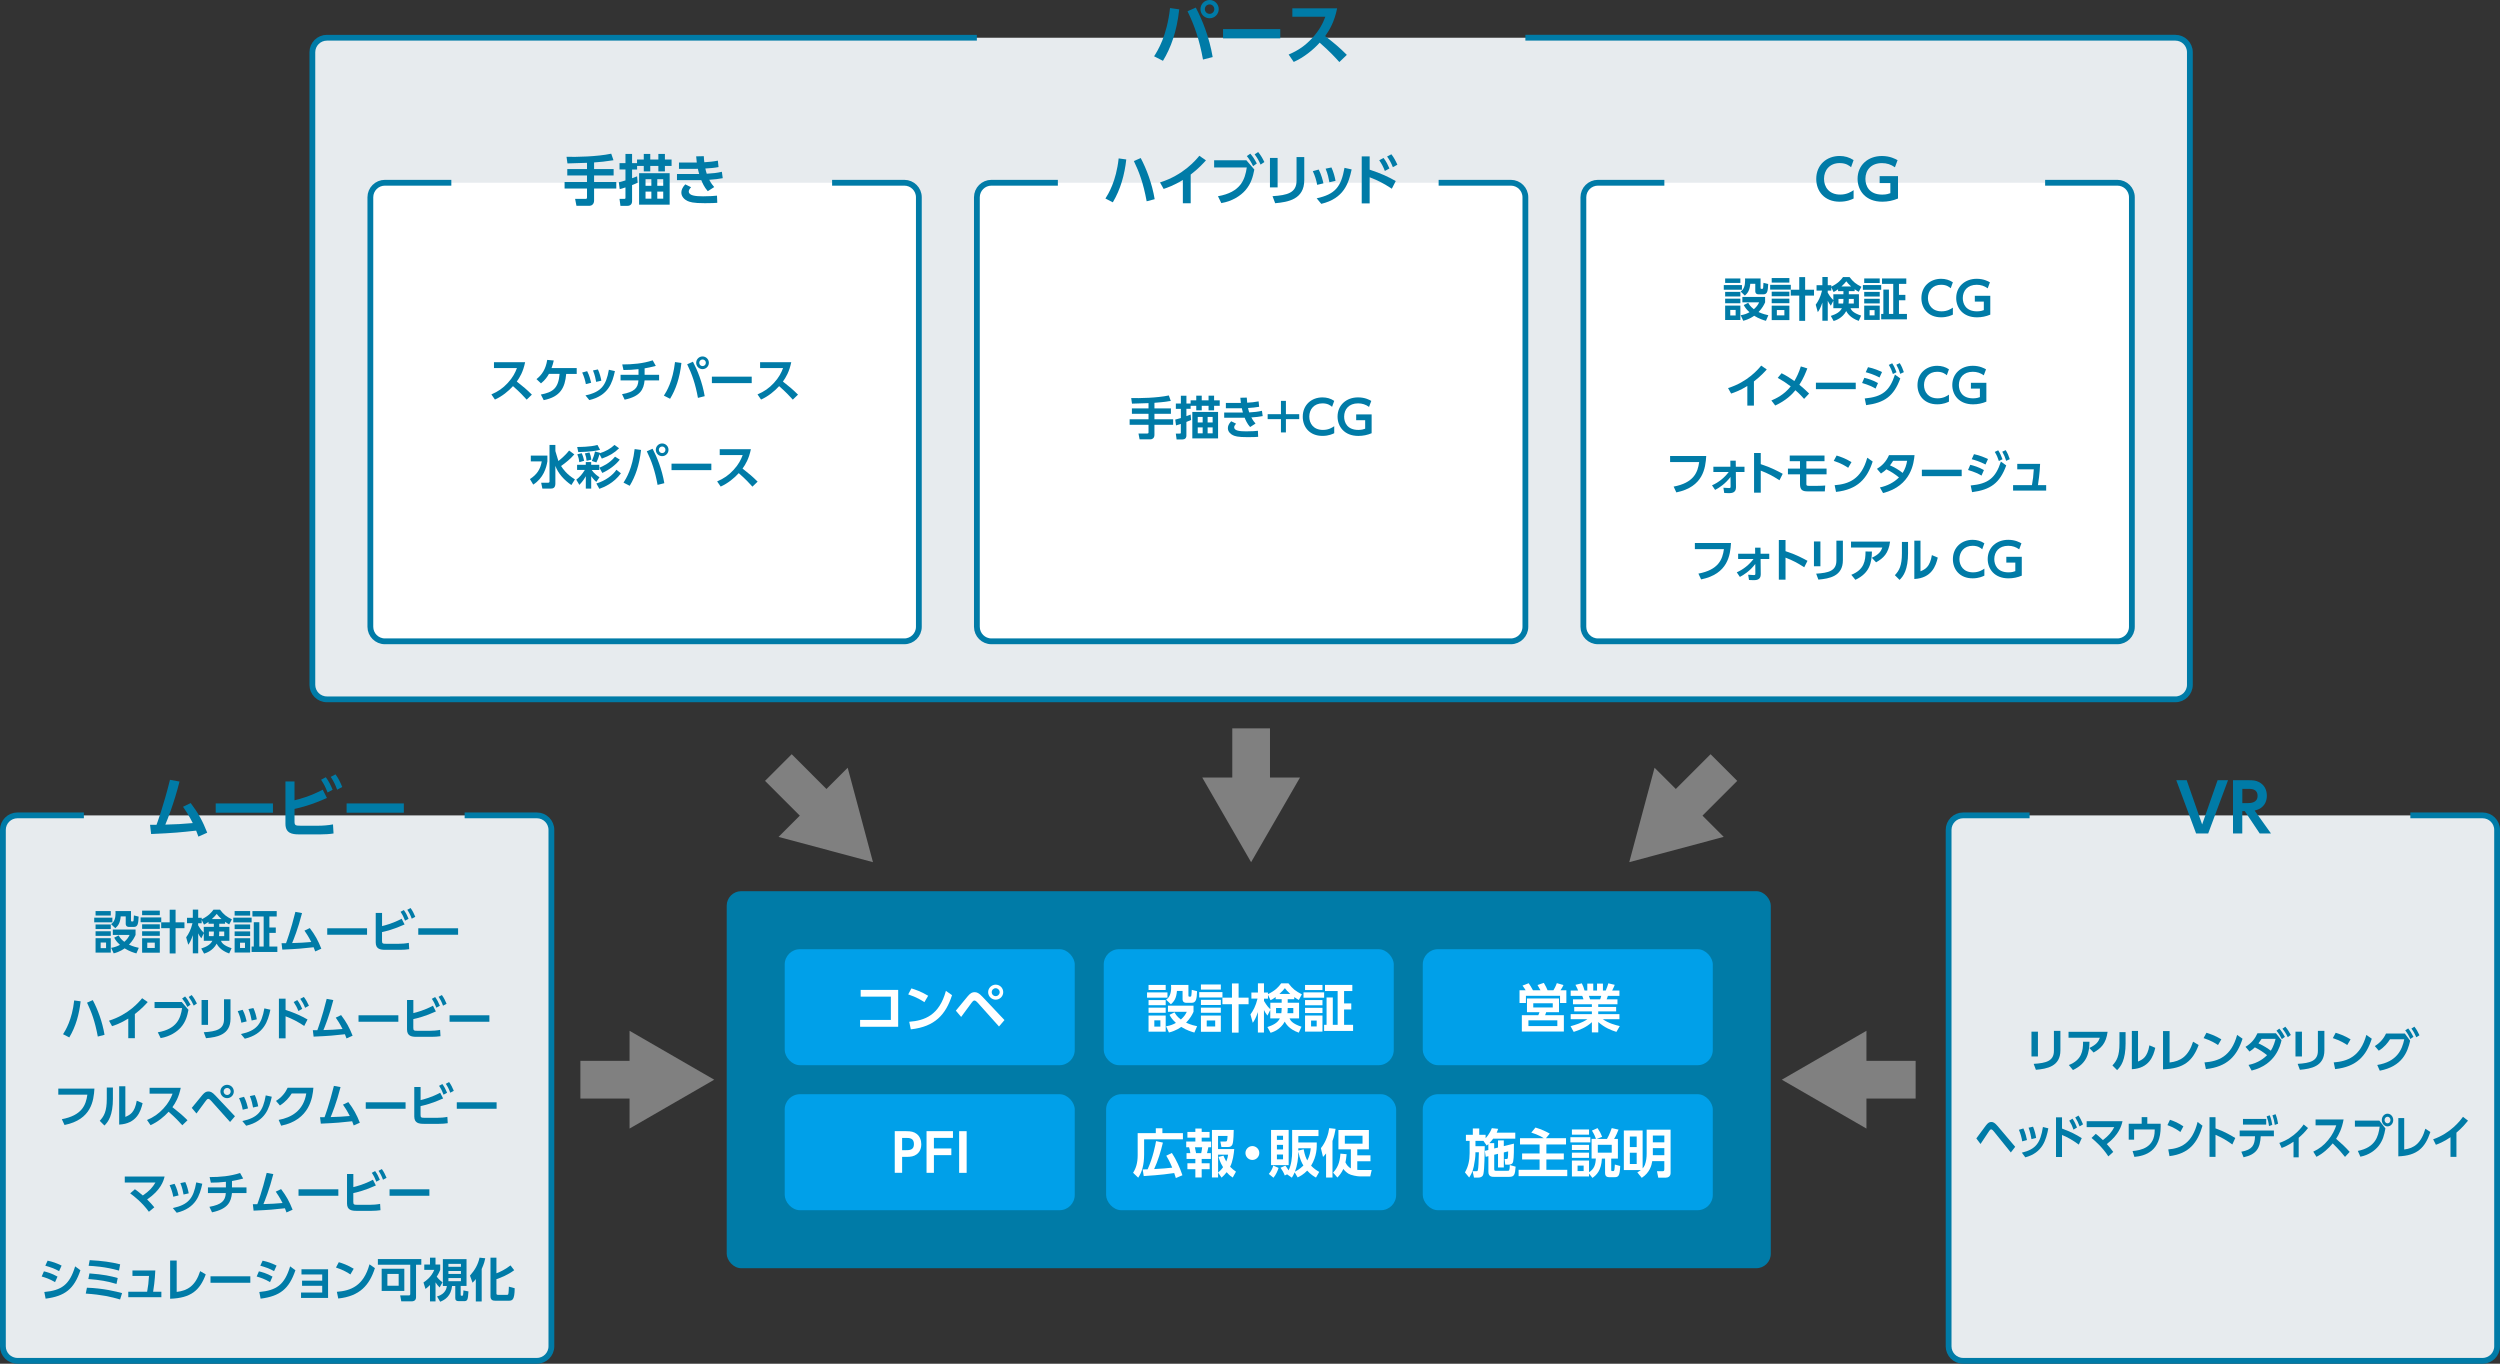 <?xml version="1.0" encoding="UTF-8"?>
<svg id="_レイヤー_2" data-name="レイヤー 2" xmlns="http://www.w3.org/2000/svg" viewBox="0 0 862 470.21">
  <rect x="0" y="0" width="862" height="470.21" fill="#333333" stroke="none"/>
  <defs>
    <style>
      .cls-1 {
        stroke: #007ba7;
        stroke-width: 2px;
      }

      .cls-1, .cls-2 {
        fill: none;
        stroke-miterlimit: 10;
      }

      .cls-2 {
        stroke: gray;
        stroke-width: 13px;
      }

      .cls-3 {
        fill: gray;
      }

      .cls-3, .cls-4, .cls-5, .cls-6, .cls-7 {
        stroke-width: 0px;
      }

      .cls-4 {
        fill: #00a0e9;
      }

      .cls-5 {
        fill: #fff;
      }

      .cls-6 {
        fill: #e7ebee;
      }

      .cls-7 {
        fill: #007ba7;
      }
    </style>
  </defs>
  <g id="_1" data-name="#1">
    <g>
      <g>
        <path class="cls-6" d="M525.95,13.01h224.12c2.75,0,5,2.25,5,5v218.12c0,2.75-2.25,5-5,5H112.7c-2.75,0-5-2.25-5-5V18.01c0-2.75,2.25-5,5-5h224.12"/>
        <path class="cls-1" d="M525.95,13.01h224.12c2.75,0,5,2.25,5,5v218.12c0,2.75-2.25,5-5,5H112.7c-2.75,0-5-2.25-5-5V18.01c0-2.75,2.25-5,5-5h224.12"/>
      </g>
      <g>
        <g>
          <path class="cls-5" d="M286.91,63.01h24.91c2.75,0,5,2.25,5,5v148.12c0,2.75-2.25,5-5,5h-179.12c-2.75,0-5-2.25-5-5V68.01c0-2.75,2.25-5,5-5h22.92"/>
          <path class="cls-1" d="M286.91,63.01h24.91c2.75,0,5,2.25,5,5v148.12c0,2.75-2.25,5-5,5h-179.12c-2.75,0-5-2.25-5-5V68.01c0-2.75,2.25-5,5-5h22.92"/>
        </g>
        <rect class="cls-7" x="250.57" y="307.28" width="360" height="130" rx="5" ry="5"/>
        <g>
          <path class="cls-7" d="M202.4,56.14c-.97.02-5.68.19-6.74.21l-.32-2.28c3.4.08,10.52-.04,15.41-1.08l.78,2.26c-2.74.42-4.69.65-6.69.76v2.28h6.74v2.22h-6.74v2.24h7.66v2.26h-7.66v4.14c0,1.33-.93,1.81-1.56,1.81h-4.52l-.46-2.38h3.53c.23,0,.57,0,.57-.44v-3.13h-7.73v-2.26h7.73v-2.24h-6.8v-2.22h6.8v-2.15Z"/>
          <path class="cls-7" d="M219.65,55h2.32v-1.92h2.24v1.92h2.79v-1.92h2.26v1.92h2.3v2.22h-2.3v1.88h-2.26v-1.88h-2.79v1.88h-2.24v-1.88h-2.3v1.23h-1.73v3c.84-.3,1.08-.4,1.73-.65l.19,2.2c-.63.3-.99.46-1.92.82v5.53c0,1.06-.59,1.63-1.63,1.63h-2.38l-.32-2.41h1.56c.36,0,.49-.02.49-.38v-3.57c-.78.27-1.2.4-1.98.61l-.32-2.38c.84-.19,1.25-.3,2.3-.65v-3.76h-2.05v-2.18h2.05v-3.19h2.28v3.19h1.71v-1.27ZM230.9,70.56h-10.54v-10.83h10.54v10.83ZM224.59,61.78h-2.01v2.28h2.01v-2.28ZM224.59,66.06h-2.01v2.43h2.01v-2.43ZM228.68,61.78h-2.05v2.28h2.05v-2.28ZM228.68,66.06h-2.05v2.43h2.05v-2.43Z"/>
          <path class="cls-7" d="M249.18,61.44c-1.46.28-2.77.42-4.63.55.63,1.23,1.25,1.99,1.71,2.51l-2.22,1.42c-1.25-1.41-1.88-2.93-2.24-3.82-.44.02-.89.02-1.03.02h-7.35v-2.13h6.8c.29,0,.57.02.86,0-.04-.1-.25-.82-.46-1.79-.42.02-.48.02-.72.02h-5.79v-2.18h6.14c-.11-1.04-.17-1.41-.21-2.13l2.64-.06c.02.8.09,1.5.17,2.09,1.61-.1,3.08-.23,4.67-.55l.23,2.22c-1.39.27-3.13.42-4.54.49.1.49.27,1.25.48,1.8,2.03-.11,3.67-.29,5.21-.67l.3,2.19ZM238.27,64.56c-.59.67-.78,1.08-.78,1.46,0,1.42,2.26,1.67,4.94,1.67,2.36,0,3.84-.13,4.79-.23l.1,2.47c-.89.06-1.8.13-4.26.13-4.2.02-5.26-.44-6.04-.78-1.03-.48-2.09-1.5-2.09-2.87,0-.82.27-1.67,1.35-2.85l2,.99Z"/>
        </g>
        <g>
          <path class="cls-7" d="M181.06,124.9c-.66,3.25-1.84,5.23-2.87,6.66,2.43,1.92,3.3,2.63,5.2,4.51l-1.79,1.73c-.98-1.09-2.34-2.58-4.72-4.66-1.5,1.68-3.79,3.55-6.23,4.63l-1.22-1.78c2.32-.99,3.95-2.11,5.67-3.97,1.73-1.87,2.58-3.59,3.14-5.11h-7.92v-2.02h10.74Z"/>
          <path class="cls-7" d="M186.48,136.04c4.08-.8,6.05-2.06,6.47-7.12h-3.68c-.5.88-1.22,2.06-2.74,3.27l-1.55-1.47c1.9-1.49,3.2-3.46,3.7-6.63l2.26.21c-.22.93-.43,1.76-.77,2.61h8.68v2.02h-3.63c-.4,4.72-1.98,7.88-7.75,9.04l-.98-1.92Z"/>
          <path class="cls-7" d="M202,132.43c-.24-1.38-.66-2.69-1.26-3.99l1.71-.46c.8,1.5,1.22,3.27,1.38,4l-1.82.45ZM201.86,136.34c5.35-1.17,7.11-3.3,8.08-8.85l2.08.46c-.86,3.99-2.21,8.42-8.82,10l-1.34-1.62ZM205.56,131.67c-.19-1.01-.46-2.42-1.1-3.94l1.7-.35c.58,1.18,1.01,2.83,1.18,3.89l-1.78.4Z"/>
          <path class="cls-7" d="M222.28,129.22h4.98v1.95h-5.01c-.3,3.01-1.36,5.47-6.87,6.64l-.9-1.9c4.26-.77,5.49-2.11,5.65-4.74h-6.16v-1.95h6.19v-1.94c-2.18.22-3.2.3-5.19.3l-.42-1.92c3.5,0,7.17-.3,10.5-1.42l1.07,1.92c-1.87.48-2.53.62-3.86.85v2.21Z"/>
          <path class="cls-7" d="M234.95,125.14c-.58,5.27-1.97,9.17-3.91,12.36l-2.13-1.09c.91-1.42,3.07-4.88,3.83-11.57l2.21.3ZM240.65,137.19c-.86-4.79-2.05-8.18-3.71-11.59l1.99-.88c1.49,2.8,3.23,7.04,4.05,11.88l-2.32.59ZM244.42,125.09c0,1.2-.98,2.19-2.19,2.19s-2.19-.98-2.19-2.19.99-2.19,2.19-2.19,2.19.98,2.19,2.19ZM241.1,125.09c0,.64.51,1.14,1.14,1.14s1.14-.48,1.14-1.14-.53-1.14-1.14-1.14-1.14.48-1.14,1.14Z"/>
          <path class="cls-7" d="M259.19,129.87v2.23h-13.73v-2.23h13.73Z"/>
          <path class="cls-7" d="M272.82,124.9c-.66,3.25-1.84,5.23-2.87,6.66,2.43,1.92,3.3,2.63,5.2,4.51l-1.79,1.73c-.98-1.09-2.34-2.58-4.72-4.66-1.5,1.68-3.79,3.55-6.23,4.63l-1.22-1.78c2.32-.99,3.95-2.11,5.67-3.97,1.73-1.87,2.58-3.59,3.14-5.11h-7.92v-2.02h10.74Z"/>
          <path class="cls-7" d="M183.03,157.09h5.71v1.98c-.35,2.23-1.39,5.81-4.88,8.02l-1.14-1.9c2.45-1.6,3.62-3.41,4.08-6.11h-3.78v-1.98ZM191.49,155.28c0,.1,0,.21.02.3.03.21,1.01,3.35,1.02,3.39,2.18-1.73,3.23-3.04,3.7-3.63l1.79,1.34c-1.34,1.55-2.9,2.82-4.56,4,.7,1.1,1.94,2.87,4.77,4.61l-1.22,1.95c-2.46-1.67-4.63-4.05-5.52-6.61v6.1c0,1.5-.8,1.74-1.58,1.74h-2.9l-.42-2.03h2.42c.3,0,.46-.14.46-.43v-12.6h2.02v1.86Z"/>
          <path class="cls-7" d="M198.95,160.26h3.03v-.94h1.86v.94h2.79v1.79h-2.61c.83,1.26,2.22,2.21,2.69,2.51l-1.1,1.6c-.74-.58-1.5-1.62-1.76-1.97v4.27h-1.86v-4.26c-.32.58-.88,1.57-2.22,2.99l-1.07-1.79c1.26-.98,1.97-1.81,2.95-3.36h-2.67v-1.79ZM206.9,155.1c-1.09.26-3.02.69-7.51.78l-.38-1.76c.56,0,4.48.02,7-.7l.9,1.68ZM200.56,156.26c.42.85.66,1.7.85,2.62l-1.66.48c-.05-.43-.21-1.63-.7-2.71l1.52-.4ZM203.25,156c.37.96.5,1.44.64,2.5l-1.63.38c-.08-.96-.21-1.5-.58-2.54l1.57-.34ZM206.72,156.62c-.4,1.34-.64,1.98-1.09,2.83l-1.55-.51c.4-.9.9-2.29,1.07-3.27l1.71.46-.05.14c1.94-.59,3.73-1.58,5.07-2.86l1.58,1.15c-1.55,1.54-3.27,2.61-5.95,3.57l-.8-1.52ZM214.09,163.2c-2.48,3.44-5.86,4.79-7.43,5.35l-1.04-1.84c3.11-.93,5.71-2.88,6.92-4.74l1.55,1.23ZM213.7,158.48c-1.38,1.81-3.68,3.54-6.03,4.59l-.99-1.82c1.04-.42,3.44-1.41,5.38-3.79l1.65,1.02Z"/>
          <path class="cls-7" d="M221.03,155.14c-.58,5.27-1.97,9.17-3.91,12.36l-2.13-1.09c.91-1.42,3.07-4.88,3.83-11.57l2.21.3ZM226.73,167.19c-.86-4.79-2.05-8.18-3.71-11.59l1.99-.88c1.49,2.8,3.23,7.04,4.05,11.88l-2.32.59ZM230.5,155.09c0,1.2-.98,2.19-2.19,2.19s-2.19-.98-2.19-2.19.99-2.19,2.19-2.19,2.19.98,2.19,2.19ZM227.17,155.09c0,.64.51,1.14,1.14,1.14s1.14-.48,1.14-1.14-.53-1.14-1.14-1.14-1.14.48-1.14,1.14Z"/>
          <path class="cls-7" d="M245.27,159.87v2.23h-13.73v-2.23h13.73Z"/>
          <path class="cls-7" d="M258.9,154.9c-.66,3.25-1.84,5.23-2.87,6.66,2.43,1.92,3.3,2.63,5.2,4.51l-1.79,1.73c-.98-1.09-2.34-2.58-4.72-4.66-1.5,1.68-3.79,3.55-6.23,4.63l-1.22-1.78c2.32-.99,3.95-2.11,5.67-3.97,1.73-1.87,2.58-3.59,3.14-5.11h-7.92v-2.02h10.74Z"/>
        </g>
      </g>
      <g>
        <g>
          <path class="cls-5" d="M496.04,63.01h24.91c2.75,0,5,2.25,5,5v148.12c0,2.75-2.25,5-5,5h-179.12c-2.75,0-5-2.25-5-5V68.01c0-2.75,2.25-5,5-5h22.92"/>
          <path class="cls-1" d="M496.04,63.01h24.91c2.75,0,5,2.25,5,5v148.12c0,2.75-2.25,5-5,5h-179.12c-2.75,0-5-2.25-5-5V68.01c0-2.75,2.25-5,5-5h22.92"/>
        </g>
        <g>
          <path class="cls-7" d="M388.34,54.98c-.57,5.19-1.96,10.3-4.64,14.78l-2.55-1.31c.95-1.5,3.7-5.85,4.56-13.83l2.62.36ZM395.37,69.4c-1.16-6.31-2.58-10.07-4.41-13.87l2.36-1.04c1.98,3.74,3.91,8.76,4.81,14.19l-2.75.72Z"/>
          <path class="cls-7" d="M410.55,70.08h-2.7v-8.04c-3.06,1.9-5.57,2.75-6.63,3.1l-1.25-2.24c8.07-2.53,12.41-7.77,13.56-9.19l2.28,1.58c-.74.82-2.55,2.85-5.26,4.9v9.9Z"/>
          <path class="cls-7" d="M429.74,55.25l2.75,3.21c-.47,2.43-1.08,4.86-3.13,7.2-1.58,1.79-4.35,3.69-8.25,4.37l-1.16-2.37c7.85-1.37,9.33-5.76,9.94-9.92h-11.26v-2.49h11.11ZM431.11,52.99c.87.99,1.46,1.92,2.24,3.38l-1.29.91c-.68-1.44-1.18-2.22-2.15-3.46l1.2-.84ZM433.81,52.42c.89,1.08,1.41,1.96,2.15,3.46l-1.31.87c-.67-1.5-1.1-2.24-2.05-3.53l1.22-.8Z"/>
          <path class="cls-7" d="M440.52,64.61h-2.64v-10.16h2.64v10.16ZM449.71,62.11c0,6.63-5.57,7.56-10.03,7.96l-.91-2.43c5.13-.32,8.28-1.16,8.28-5.34v-8.15h2.66v7.96Z"/>
          <path class="cls-7" d="M454.16,63.74c-.29-1.63-.78-3.19-1.5-4.73l2.03-.55c.95,1.79,1.44,3.88,1.63,4.75l-2.17.53ZM453.99,68.38c6.34-1.39,8.43-3.91,9.59-10.51l2.47.55c-1.03,4.73-2.62,9.99-10.47,11.87l-1.6-1.92ZM458.38,62.83c-.23-1.2-.55-2.87-1.31-4.67l2.01-.42c.68,1.41,1.2,3.36,1.41,4.62l-2.11.48Z"/>
          <path class="cls-7" d="M479.9,65.07c-2.96-1.92-4.65-2.79-7.64-3.95v9.02h-2.74v-16.22h2.74v4.58c4.03,1.35,6.29,2.39,8.99,3.93l-1.35,2.64ZM477.05,54.47c.91,1.16,1.52,2.45,2.03,3.61l-1.58.87c-.57-1.48-1.06-2.41-1.94-3.69l1.48-.8ZM479.75,53.2c.82,1.04,1.37,2.07,2.07,3.59l-1.56.85c-.65-1.58-1.06-2.34-1.99-3.67l1.48-.78Z"/>
        </g>
        <g>
          <path class="cls-7" d="M406.6,3.22c-.83,7.57-2.83,13.18-5.61,17.75l-3.06-1.56c1.31-2.05,4.42-7.01,5.5-16.63l3.17.44ZM414.79,20.53c-1.24-6.88-2.94-11.75-5.33-16.65l2.85-1.26c2.14,4.02,4.65,10.12,5.82,17.06l-3.33.85ZM420.22,3.15c0,1.72-1.4,3.15-3.15,3.15s-3.15-1.4-3.15-3.15,1.43-3.15,3.15-3.15,3.15,1.4,3.15,3.15ZM415.43,3.15c0,.92.74,1.63,1.63,1.63s1.63-.69,1.63-1.63-.76-1.63-1.63-1.63-1.63.69-1.63,1.63Z"/>
          <path class="cls-7" d="M441.44,10.03v3.2h-19.73v-3.2h19.73Z"/>
          <path class="cls-7" d="M461.04,2.87c-.94,4.67-2.64,7.52-4.12,9.57,3.5,2.76,4.74,3.77,7.47,6.48l-2.58,2.48c-1.4-1.56-3.36-3.7-6.78-6.69-2.16,2.41-5.45,5.1-8.95,6.65l-1.75-2.55c3.33-1.43,5.68-3.04,8.14-5.7,2.48-2.69,3.7-5.15,4.51-7.34h-11.38v-2.9h15.43Z"/>
        </g>
        <g>
          <path class="cls-7" d="M395.99,139c-.82.02-4.79.16-5.68.18l-.27-1.92c2.87.06,8.87-.03,12.98-.91l.66,1.9c-2.31.35-3.95.54-5.63.64v1.92h5.68v1.87h-5.68v1.89h6.45v1.9h-6.45v3.49c0,1.12-.78,1.52-1.31,1.52h-3.81l-.38-2h2.98c.19,0,.48,0,.48-.37v-2.64h-6.51v-1.9h6.51v-1.89h-5.73v-1.87h5.73v-1.81Z"/>
          <path class="cls-7" d="M410.52,138.04h1.95v-1.62h1.89v1.62h2.35v-1.62h1.91v1.62h1.94v1.87h-1.94v1.58h-1.91v-1.58h-2.35v1.58h-1.89v-1.58h-1.94v1.04h-1.46v2.53c.7-.26.91-.34,1.46-.54l.16,1.86c-.53.26-.83.38-1.62.69v4.66c0,.9-.5,1.38-1.38,1.38h-2l-.27-2.03h1.31c.3,0,.42-.02.42-.32v-3.01c-.66.22-1.01.34-1.66.51l-.27-2c.7-.16,1.06-.26,1.94-.54v-3.17h-1.73v-1.84h1.73v-2.69h1.92v2.69h1.44v-1.07ZM419.99,151.15h-8.88v-9.12h8.88v9.12ZM414.68,143.75h-1.7v1.92h1.7v-1.92ZM414.68,147.36h-1.7v2.05h1.7v-2.05ZM418.12,143.75h-1.73v1.92h1.73v-1.92ZM418.12,147.36h-1.73v2.05h1.73v-2.05Z"/>
          <path class="cls-7" d="M435.38,143.47c-1.23.24-2.34.35-3.91.46.53,1.04,1.06,1.68,1.44,2.11l-1.87,1.2c-1.06-1.18-1.58-2.46-1.89-3.22-.37.02-.75.02-.86.02h-6.19v-1.79h5.73c.24,0,.48.02.72,0-.03-.08-.21-.69-.38-1.5-.35.02-.4.02-.61.02h-4.88v-1.84h5.17c-.1-.88-.14-1.18-.18-1.79l2.22-.05c.02.67.08,1.26.14,1.76,1.36-.08,2.59-.19,3.94-.46l.19,1.87c-1.17.22-2.64.35-3.83.42.08.42.22,1.06.4,1.52,1.71-.1,3.09-.24,4.39-.56l.26,1.84ZM426.2,146.09c-.5.56-.66.91-.66,1.23,0,1.2,1.9,1.41,4.16,1.41,1.99,0,3.23-.11,4.03-.19l.08,2.08c-.75.05-1.52.11-3.59.11-3.54.02-4.43-.37-5.09-.66-.86-.4-1.76-1.26-1.76-2.42,0-.69.22-1.41,1.14-2.4l1.68.83Z"/>
          <path class="cls-7" d="M441.67,138.22h1.71v4.59h4.59v1.71h-4.59v4.58h-1.71v-4.58h-4.58v-1.71h4.58v-4.59Z"/>
          <path class="cls-7" d="M460.04,149.37c-.45.22-1.84.93-4.05.93-4.45,0-6.8-3.07-6.8-6.61,0-4.1,3.03-6.67,6.8-6.67,1.46,0,2.82.38,4.05,1.2l-.74,2.06c-.51-.43-1.42-1.2-3.31-1.2-2.9,0-4.55,2.06-4.55,4.58,0,2.31,1.41,4.58,4.71,4.58,2.03,0,3.27-.86,3.89-1.28v2.42Z"/>
          <path class="cls-7" d="M472.04,140.3c-1.15-.82-2.34-1.22-3.78-1.22-3.14,0-4.8,2.03-4.8,4.58,0,1.97,1.02,4.58,4.91,4.58,1.22,0,1.92-.27,2.34-.42v-2.94h-3.1v-2h5.33v6.5c-1.46.62-3.01.93-4.58.93-4.88,0-7.17-3.28-7.17-6.66,0-3.92,2.98-6.63,7.08-6.63,2.37,0,3.94.86,4.55,1.22l-.77,2.06Z"/>
        </g>
      </g>
      <g>
        <g>
          <path class="cls-5" d="M705.16,63.01h24.91c2.75,0,5,2.25,5,5v148.12c0,2.75-2.25,5-5,5h-179.12c-2.75,0-5-2.25-5-5V68.01c0-2.75,2.25-5,5-5h22.92"/>
          <path class="cls-1" d="M705.16,63.01h24.91c2.75,0,5,2.25,5,5v148.12c0,2.75-2.25,5-5,5h-179.12c-2.75,0-5-2.25-5-5V68.01c0-2.75,2.25-5,5-5h22.92"/>
        </g>
        <g>
          <path class="cls-7" d="M639.12,68.45c-.53.27-2.19,1.1-4.81,1.1-5.28,0-8.07-3.65-8.07-7.85,0-4.86,3.59-7.92,8.07-7.92,1.73,0,3.34.46,4.81,1.42l-.87,2.45c-.61-.51-1.69-1.42-3.93-1.42-3.44,0-5.4,2.45-5.4,5.43,0,2.74,1.67,5.43,5.58,5.43,2.41,0,3.88-1.03,4.62-1.52v2.87Z"/>
          <path class="cls-7" d="M653.37,57.68c-1.37-.97-2.77-1.44-4.48-1.44-3.72,0-5.7,2.41-5.7,5.43,0,2.34,1.22,5.43,5.83,5.43,1.44,0,2.28-.32,2.77-.49v-3.5h-3.69v-2.37h6.33v7.71c-1.73.74-3.57,1.1-5.43,1.1-5.79,0-8.51-3.89-8.51-7.9,0-4.65,3.53-7.86,8.4-7.86,2.81,0,4.67,1.03,5.39,1.44l-.91,2.45Z"/>
        </g>
        <g>
          <path class="cls-7" d="M600.62,98.29v1.62h-6.26v-1.62h6.26ZM600.08,96.01v1.55h-5.25v-1.55h5.25ZM600.08,100.64v1.58h-5.25v-1.58h5.25ZM600.08,102.98v1.58h-5.25v-1.58h5.25ZM600.08,105.38v4.96h-5.25v-4.96h5.25ZM598.45,106.86h-1.86v1.92h1.86v-1.92ZM607.04,96.01v3.25c0,.14,0,.34.3.34h.27c.27,0,.3-.24.32-.38.06-.5.11-1.18.11-1.7l1.63.4c-.1,2.32-.24,3.57-1.65,3.57h-1.62c-1.06,0-1.18-.72-1.18-1.06v-2.58h-1.73c-.18,2.16-.8,3.17-1.86,4.08l-1.47-1.41c1.12-.72,1.55-2.05,1.55-3.76,0-.32-.02-.53-.03-.75h5.35ZM608.88,110.61c-.82-.22-2.3-.66-4.05-1.74-.22.18-1.6,1.2-3.76,1.73l-.88-1.9c1.39-.24,2.21-.59,3.03-1.04-1.12-1.04-1.57-1.71-1.97-2.48l1.54-.77c.3.54.72,1.28,1.94,2.21.94-.83,1.41-1.49,1.82-2.37h-5.78v-1.87h7.84v1.87c-.38.85-.94,1.97-2.27,3.35,1.55.7,2.71.94,3.38,1.09l-.83,1.94Z"/>
          <path class="cls-7" d="M617.47,98.21v1.65h-7.12v-1.65h7.12ZM616.98,95.87v1.57h-6.1v-1.57h6.1ZM616.98,100.57v1.58h-6.1v-1.58h6.1ZM616.98,102.98v1.57h-6.1v-1.57h6.1ZM616.98,105.39v4.98h-6.1v-4.98h6.1ZM615.25,106.9h-2.59v1.84h2.59v-1.84ZM620.38,110.63v-8.71h-2.93v-2.02h2.93v-4.35h2.03v4.35h3.06v2.02h-3.06v8.71h-2.03Z"/>
          <path class="cls-7" d="M639.47,100.38h-2v1.09h3.49v4.8h-2.91c.26.58.75,1.6,3.67,2.55l-.83,1.82c-3.06-1.06-4.02-2.85-4.31-3.38-1.36,2.5-3.63,3.2-4.34,3.43l-.98-1.76c1.78-.59,3.17-1.31,3.83-2.66h-2.95v-2.59l-.86,1.74c-.61-.78-.77-1.1-1.07-1.73v6.91h-1.86v-6.27c-.64,1.95-1.12,2.66-1.57,3.3l-.72-2.56c.86-1.22,1.6-2.5,2.18-4.87h-1.89v-1.86h2v-2.82h1.86v2.82h1.22v.5c2.35-1.15,3.3-2.27,4.05-3.31h2.24c1.31,1.73,2.22,2.4,4.11,3.36l-.94,1.73c-.4-.22-.8-.45-1.41-.88v.64ZM633.78,99.73c-.74.56-1.17.77-1.57.96l-.79-1.65v1.17h-1.22v.72c.9,1.54,1.58,2.21,1.94,2.56v-2.02h3.47v-1.09h-1.84v-.66ZM635.52,104.67c.08-.54.1-.98.1-1.6h-1.71v1.6h1.62ZM638.26,98.77c-.85-.75-1.3-1.31-1.65-1.78-.4.5-.88,1.06-1.68,1.78h3.33ZM639.19,104.67v-1.6h-1.71c0,.72-.02,1.04-.08,1.6h1.79Z"/>
          <path class="cls-7" d="M648.64,98.29v1.63h-6.32v-1.63h6.32ZM648.13,96.01v1.57h-5.35v-1.57h5.35ZM648.13,100.64v1.6h-5.35v-1.6h5.35ZM648.13,103.02v1.6h-5.35v-1.6h5.35ZM648.13,105.38v4.93h-5.35v-4.93h5.35ZM646.35,106.93h-1.71v1.81h1.71v-1.81ZM651.3,99.85v8.39h1.49v-10.36h-3.87v-1.87h8.37v1.87h-2.53v3.79h2.21v1.86h-2.21v4.71h2.75v1.87h-8.88v-1.87h.75v-8.39h1.92Z"/>
          <path class="cls-7" d="M673.35,108.48c-.45.22-1.84.93-4.05.93-4.45,0-6.8-3.07-6.8-6.61,0-4.1,3.03-6.67,6.8-6.67,1.46,0,2.82.38,4.05,1.2l-.74,2.06c-.51-.43-1.42-1.2-3.31-1.2-2.9,0-4.55,2.06-4.55,4.58,0,2.31,1.41,4.58,4.71,4.58,2.03,0,3.27-.86,3.89-1.28v2.42Z"/>
          <path class="cls-7" d="M685.35,99.41c-1.15-.82-2.34-1.22-3.78-1.22-3.14,0-4.8,2.03-4.8,4.58,0,1.97,1.02,4.58,4.91,4.58,1.22,0,1.92-.27,2.34-.42v-2.94h-3.1v-2h5.33v6.5c-1.46.62-3.01.93-4.58.93-4.88,0-7.17-3.28-7.17-6.66,0-3.92,2.98-6.63,7.08-6.63,2.37,0,3.94.86,4.55,1.22l-.77,2.06Z"/>
          <path class="cls-7" d="M604.75,139.86h-2.27v-6.77c-2.58,1.6-4.69,2.32-5.59,2.61l-1.06-1.89c6.8-2.13,10.45-6.55,11.43-7.75l1.92,1.33c-.62.69-2.15,2.4-4.43,4.13v8.34Z"/>
          <path class="cls-7" d="M614.28,128.69c1.52.75,3.06,1.71,4.42,2.69.74-1.25,1.57-2.93,2.23-5.04l2.24.69c-.58,1.5-1.33,3.43-2.75,5.65.3.22,1.52,1.2,3.36,3.02l-1.73,1.84c-.45-.51-1.38-1.58-2.99-2.99-1.14,1.44-3.3,3.59-6.96,5.27l-1.33-1.73c1.42-.62,4.34-1.89,6.67-4.87-1.78-1.33-2.77-1.98-4.48-2.93l1.33-1.6Z"/>
          <path class="cls-7" d="M639.86,131.95v2.23h-13.73v-2.23h13.73Z"/>
          <path class="cls-7" d="M646.69,133.98c-.93-.56-2.4-1.28-4.64-1.92l.77-1.79c1.17.27,2.95.8,4.71,1.81l-.83,1.9ZM642.96,137.39c6.02-.54,8.61-2.58,10.42-8.24l1.84,1.33c-2.24,6.16-5.46,8.39-11.78,9.22l-.48-2.31ZM648.06,130.16c-1.97-1.04-3.7-1.54-4.75-1.82l.78-1.74c2.03.4,3.76,1.18,4.83,1.68l-.86,1.89ZM652.43,125.26c.64.96.96,1.71,1.49,3.09l-1.25.61c-.42-1.26-.67-1.9-1.41-3.14l1.17-.56ZM655.03,125.2c.67,1.07,1.02,1.94,1.42,3.12l-1.25.58c-.42-1.33-.69-1.98-1.34-3.15l1.17-.54Z"/>
          <path class="cls-7" d="M672,138.48c-.45.22-1.84.93-4.05.93-4.45,0-6.8-3.07-6.8-6.61,0-4.1,3.03-6.67,6.8-6.67,1.46,0,2.82.38,4.05,1.2l-.74,2.06c-.51-.43-1.42-1.2-3.31-1.2-2.9,0-4.55,2.06-4.55,4.58,0,2.31,1.41,4.58,4.71,4.58,2.03,0,3.27-.86,3.89-1.28v2.42Z"/>
          <path class="cls-7" d="M684,129.41c-1.15-.82-2.34-1.22-3.78-1.22-3.14,0-4.8,2.03-4.8,4.58,0,1.97,1.02,4.58,4.91,4.58,1.22,0,1.92-.27,2.34-.42v-2.94h-3.1v-2h5.33v6.5c-1.46.62-3.01.93-4.58.93-4.88,0-7.17-3.28-7.17-6.66,0-3.92,2.98-6.63,7.08-6.63,2.37,0,3.94.86,4.55,1.22l-.77,2.06Z"/>
          <path class="cls-7" d="M588.31,157.23c-.26,4.13-1.01,10.66-10.31,12.55l-.93-2c6.88-1.3,8.31-4.82,8.8-8.45h-10.02v-2.1h12.45Z"/>
          <path class="cls-7" d="M590.77,162.74v-1.82h5.87l-.02-2.08h1.86l.03,2.08h2.99v1.82h-2.98l.05,5.27c.02,2.03-1.68,2.03-2.51,2.03-.45,0-1.25-.05-1.54-.06l-.29-1.81c.42.03,1.55.11,1.95.11s.53-.06.53-.53l-.03-3.3c-1.82,2.43-4.02,3.81-5.31,4.47l-1.07-1.58c2.29-1.01,4.26-2.61,5.76-4.59h-5.3Z"/>
          <path class="cls-7" d="M613.56,165.6c-2.3-1.49-3.87-2.32-6.45-3.33v7.6h-2.31v-13.67h2.31v3.84c3.6,1.14,6.16,2.56,7.57,3.33l-1.12,2.23Z"/>
          <path class="cls-7" d="M622.84,159.02v2.55h6.96v1.98h-6.96v3.35c0,.45.08.62.85.62h2.94c1.18,0,2.02-.06,2.71-.11l-.14,2.02h-5.89c-1.73,0-2.67-.4-2.67-2.54v-3.33h-4.16v-1.98h4.16v-2.55h-3.54v-1.97h11.99v1.97h-6.24Z"/>
          <path class="cls-7" d="M637.24,161.29c-.71-.48-2.35-1.54-4.96-2.38l.98-1.84c1.17.35,2.96.94,5.14,2.26l-1.15,1.97ZM632.58,167.3c4.75-.38,9.2-1.97,11.25-9.48l1.87,1.31c-1.9,5.91-5.2,9.67-12.64,10.48l-.48-2.32Z"/>
          <path class="cls-7" d="M647.17,161.66c1.7-1.02,3.2-2.48,4.16-4.74h8.8c-.24,2.48-1.01,10.6-10.85,13.09l-1.09-1.94c2.48-.53,4.8-1.67,6.58-3.46-1.58-1.25-2.64-1.94-4.34-2.8-.43.42-.93.86-1.87,1.46l-1.39-1.62ZM652.76,158.88c-.53.85-.79,1.17-1.09,1.57,1.55.7,2.9,1.44,4.37,2.61.88-1.38,1.28-2.72,1.54-4.18h-4.82Z"/>
          <path class="cls-7" d="M676.39,161.95v2.23h-13.73v-2.23h13.73Z"/>
          <path class="cls-7" d="M683.22,163.98c-.93-.56-2.4-1.28-4.64-1.92l.77-1.79c1.17.27,2.95.8,4.71,1.81l-.83,1.9ZM679.49,167.39c6.02-.54,8.61-2.58,10.42-8.24l1.84,1.33c-2.24,6.16-5.46,8.39-11.78,9.22l-.48-2.31ZM684.6,160.16c-1.97-1.04-3.7-1.54-4.75-1.82l.78-1.74c2.03.4,3.76,1.18,4.83,1.68l-.86,1.89ZM688.97,155.26c.64.96.96,1.71,1.49,3.09l-1.25.61c-.42-1.26-.67-1.9-1.41-3.14l1.17-.56ZM691.56,155.2c.67,1.07,1.02,1.94,1.42,3.12l-1.25.58c-.42-1.33-.69-1.98-1.34-3.15l1.17-.54Z"/>
          <path class="cls-7" d="M705.52,167.27v1.89h-11.41v-1.89h6.5c.35-1.98.51-3.14.64-5.44h-5.7v-1.89h7.88c-.13,3.44-.61,6.42-.75,7.33h2.85Z"/>
          <path class="cls-7" d="M596.85,187.23c-.26,4.13-1.01,10.66-10.31,12.55l-.93-2c6.88-1.3,8.31-4.82,8.8-8.45h-10.02v-2.1h12.45Z"/>
          <path class="cls-7" d="M599.31,192.74v-1.82h5.87l-.02-2.08h1.86l.03,2.08h2.99v1.82h-2.98l.05,5.27c.02,2.03-1.68,2.03-2.51,2.03-.45,0-1.25-.05-1.54-.06l-.29-1.81c.42.03,1.55.11,1.95.11s.53-.06.53-.53l-.03-3.3c-1.82,2.43-4.02,3.81-5.31,4.47l-1.07-1.58c2.29-1.01,4.26-2.61,5.76-4.59h-5.3Z"/>
          <path class="cls-7" d="M622.1,195.6c-2.3-1.49-3.87-2.32-6.45-3.33v7.6h-2.31v-13.67h2.31v3.84c3.6,1.14,6.16,2.56,7.57,3.33l-1.12,2.23Z"/>
          <path class="cls-7" d="M627.68,195.25h-2.23v-8.56h2.23v8.56ZM635.43,193.14c0,5.59-4.69,6.37-8.45,6.71l-.77-2.05c4.32-.27,6.98-.98,6.98-4.5v-6.87h2.24v6.71Z"/>
          <path class="cls-7" d="M651.7,186.75c-.54,4.07-2.3,5.71-4.83,7.14l-1.47-1.57c2.54-1.17,3.2-2.3,3.62-3.52h-10.79v-2.05h13.48ZM638.33,198.19c4.45-1.76,4.91-4.82,4.9-8.04l2.21.02c-.08,3.71-.67,7.38-5.7,9.75l-1.41-1.73Z"/>
          <path class="cls-7" d="M657.9,190.57c0,5.95-1.63,8.12-2.93,9.38l-1.62-1.62c1.49-1.6,2.43-3.22,2.43-7.59v-3.89h2.11v3.71ZM662.18,196.99c1.6-.7,3.22-1.41,3.94-5.59l2.02.86c-.66,2.88-2.1,7.06-8.08,7.38v-13.21h2.13v10.55Z"/>
          <path class="cls-7" d="M684.21,198.48c-.45.22-1.84.93-4.05.93-4.45,0-6.8-3.07-6.8-6.61,0-4.1,3.03-6.67,6.8-6.67,1.46,0,2.82.38,4.05,1.2l-.74,2.06c-.51-.43-1.42-1.2-3.31-1.2-2.9,0-4.55,2.06-4.55,4.58,0,2.31,1.41,4.58,4.71,4.58,2.03,0,3.27-.86,3.89-1.28v2.42Z"/>
          <path class="cls-7" d="M696.21,189.41c-1.15-.82-2.34-1.22-3.78-1.22-3.14,0-4.8,2.03-4.8,4.58,0,1.97,1.02,4.58,4.91,4.58,1.22,0,1.92-.27,2.34-.42v-2.94h-3.1v-2h5.33v6.5c-1.46.62-3.01.93-4.58.93-4.88,0-7.17-3.28-7.17-6.66,0-3.92,2.98-6.63,7.08-6.63,2.37,0,3.94.86,4.55,1.22l-.77,2.06Z"/>
        </g>
      </g>
      <g>
        <g>
          <path class="cls-6" d="M831.09,281.14h24.91c2.75,0,5,2.25,5,5v178.07c0,2.75-2.25,5-5,5h-179.12c-2.75,0-5-2.25-5-5v-178.07c0-2.75,2.25-5,5-5h22.92"/>
          <path class="cls-1" d="M831.09,281.14h24.91c2.75,0,5,2.25,5,5v178.07c0,2.75-2.25,5-5,5h-179.12c-2.75,0-5-2.25-5-5v-178.07c0-2.75,2.25-5,5-5h22.92"/>
        </g>
        <g>
          <path class="cls-7" d="M753.97,269.02l5.33,15.25,5.33-15.25h3.59l-6.83,18.35h-4.18l-6.83-18.35h3.59Z"/>
          <path class="cls-7" d="M775.29,269.02c1.7,0,2.55.09,3.61.64,1.82.94,2.71,2.62,2.71,4.74,0,1.72-.71,4.3-4.21,5.08l5.63,7.89h-3.89l-5.13-7.68h-.87v7.68h-3.2v-18.35h5.33ZM773.16,271.99v4.92h1.82c.87,0,3.43,0,3.43-2.48s-2.18-2.44-3.4-2.44h-1.84Z"/>
        </g>
        <g>
          <path class="cls-7" d="M702.68,364.27h-2.23v-8.56h2.23v8.56ZM710.43,362.16c0,5.59-4.69,6.37-8.45,6.71l-.77-2.05c4.32-.27,6.98-.98,6.98-4.5v-6.87h2.24v6.71Z"/>
          <path class="cls-7" d="M726.7,355.77c-.54,4.07-2.3,5.71-4.83,7.14l-1.47-1.57c2.54-1.17,3.2-2.3,3.62-3.52h-10.79v-2.05h13.48ZM713.34,367.22c4.45-1.76,4.91-4.82,4.9-8.04l2.21.02c-.08,3.71-.67,7.38-5.7,9.75l-1.41-1.73Z"/>
          <path class="cls-7" d="M732.91,359.6c0,5.95-1.63,8.12-2.93,9.38l-1.62-1.62c1.49-1.6,2.43-3.22,2.43-7.59v-3.89h2.11v3.71ZM737.18,366.02c1.6-.7,3.22-1.41,3.94-5.59l2.02.86c-.66,2.88-2.1,7.06-8.08,7.38v-13.21h2.13v10.55Z"/>
          <path class="cls-7" d="M748.07,366.35c3.76-.43,6.48-2.1,8.1-7.17l1.92,1.14c-2.03,5.46-5.06,8.15-12.28,8.39v-13.19h2.26v10.84Z"/>
          <path class="cls-7" d="M764.76,360.32c-.71-.48-2.35-1.54-4.96-2.38l.98-1.84c1.17.35,2.96.94,5.14,2.26l-1.15,1.97ZM760.11,366.32c4.75-.38,9.2-1.97,11.25-9.48l1.87,1.31c-1.9,5.91-5.2,9.67-12.64,10.48l-.48-2.32Z"/>
          <path class="cls-7" d="M775.29,367.19c3.54-.72,5.43-2.43,6.4-3.36-1.5-1.17-2.37-1.76-4.21-2.71-.43.42-.93.88-1.84,1.46l-1.39-1.63c2.08-1.25,3.3-2.83,4.13-4.69h6.35l1.94,2.43c-.43,1.81-2.02,8.44-10.31,10.44l-1.07-1.94ZM779.8,358.21c-.34.53-.56.83-1.09,1.54,1.81.82,3.33,1.81,4.26,2.53,1.01-1.52,1.47-3.39,1.65-4.07h-4.82ZM785.92,354.68c.79.9,1.23,1.62,1.92,2.83l-1.06.78c-.59-1.18-.98-1.84-1.86-2.9l.99-.72ZM787.97,354c.82.93,1.18,1.55,1.91,2.85l-1.06.77c-.59-1.22-1.04-1.92-1.84-2.91l.99-.7Z"/>
          <path class="cls-7" d="M793.71,364.27h-2.23v-8.56h2.23v8.56ZM801.45,362.16c0,5.59-4.69,6.37-8.45,6.71l-.77-2.05c4.32-.27,6.98-.98,6.98-4.5v-6.87h2.24v6.71Z"/>
          <path class="cls-7" d="M809.32,360.32c-.71-.48-2.35-1.54-4.96-2.38l.98-1.84c1.17.35,2.96.94,5.14,2.26l-1.15,1.97ZM804.67,366.32c4.75-.38,9.2-1.97,11.25-9.48l1.87,1.31c-1.9,5.91-5.2,9.67-12.64,10.48l-.48-2.32Z"/>
          <path class="cls-7" d="M819.67,367.2c6.75-1.09,8.58-5.22,9.32-8.87h-4.9c-.78,1.23-1.95,2.74-3.89,3.95l-1.36-1.58c1.7-1.06,3.01-2.51,3.86-4.34h6.48l1.84,2.48c-.91,3.99-2.75,8.85-10.47,10.34l-.88-1.98ZM830.35,354.6c.78.98,1.17,1.67,1.81,2.91l-1.09.74c-.54-1.23-.96-1.94-1.75-2.98l1.02-.67ZM832.48,354c.77.98,1.12,1.63,1.76,2.95l-1.09.7c-.56-1.23-.88-1.86-1.7-2.99l1.02-.66Z"/>
          <path class="cls-7" d="M681.43,392.53c.55-.69,2.84-3.84,3.31-4.47.68-.88,1.18-1.2,1.84-1.2s1.21.24,2.18,1.39l6.08,7.17-1.51,1.95-5.93-7.35c-.17-.22-.55-.61-.85-.61s-.53.32-.79.72c-.46.67-2.45,3.71-2.87,4.32l-1.46-1.94Z"/>
          <path class="cls-7" d="M697.26,393.54c-.22-1.38-.59-2.69-1.14-3.99l1.54-.46c.72,1.5,1.09,3.27,1.24,4l-1.64.45ZM697.13,397.44c4.81-1.17,6.4-3.3,7.27-8.85l1.87.46c-.78,3.99-1.99,8.42-7.94,10l-1.21-1.62ZM700.45,392.77c-.17-1.01-.42-2.42-.99-3.94l1.53-.35c.52,1.18.91,2.83,1.07,3.89l-1.6.4Z"/>
          <path class="cls-7" d="M716.77,394.66c-2.25-1.62-3.53-2.35-5.79-3.33v7.6h-2.07v-13.67h2.07v3.86c3.05,1.14,4.77,2.02,6.81,3.31l-1.02,2.22ZM714.61,385.72c.69.98,1.15,2.06,1.54,3.04l-1.2.74c-.43-1.25-.81-2.03-1.47-3.11l1.12-.67ZM716.66,384.65c.62.88,1.04,1.74,1.57,3.02l-1.18.72c-.49-1.33-.81-1.97-1.51-3.09l1.12-.66Z"/>
          <path class="cls-7" d="M722.62,390.94c.49.38,1.25.99,2.46,2.16,1.97-1.49,3.03-2.77,3.92-4.47h-9.52v-2.05h12.36c-.35,1.55-1.18,4.66-5.42,7.89,1.01,1.12,1.5,1.71,2.23,2.71l-1.69,1.54c-2.1-3.27-4.83-5.54-5.8-6.35l1.46-1.42Z"/>
          <path class="cls-7" d="M745,387.47v1.01c0,8.5-5.27,10.05-9.06,10.42l-.62-2.02c2.84-.26,7.62-1.14,7.62-7.16v-.27h-7.1v3.51h-1.86v-5.49h4.47v-2.29h1.94v2.29h4.61Z"/>
          <path class="cls-7" d="M751.79,390.32c-.63-.48-2.12-1.54-4.46-2.38l.88-1.84c1.05.35,2.66.94,4.62,2.26l-1.04,1.97ZM747.6,396.32c4.28-.38,8.28-1.97,10.13-9.48l1.69,1.31c-1.71,5.91-4.68,9.67-11.38,10.48l-.43-2.32Z"/>
          <path class="cls-7" d="M769.71,394.62c-2.07-1.49-3.49-2.32-5.8-3.33v7.6h-2.07v-13.67h2.07v3.84c3.24,1.14,5.54,2.56,6.81,3.33l-1.01,2.23Z"/>
          <path class="cls-7" d="M772.82,397.11c3.79-.69,4.61-2.23,4.71-5.33h-5.29v-1.98h11.8v1.98h-4.54c-.22,4.1-1.46,6.27-5.91,7.25l-.78-1.92ZM781.39,385.8v1.97h-8.01v-1.97h8.01ZM782.6,384.56c.45,1.09.66,1.98.89,3.28l-1.14.42c-.17-1.33-.38-2.11-.81-3.33l1.05-.37ZM784.6,384.17c.45,1.07.65,1.95.89,3.28l-1.14.42c-.19-1.34-.37-2.08-.81-3.31l1.05-.38Z"/>
          <path class="cls-7" d="M792.58,399.04h-1.77v-5.38c-1.93,1.33-3.31,1.86-4.1,2.16l-.79-1.74c5.32-1.79,8.08-5.92,8.38-6.37l1.5,1.23c-.92,1.22-1.9,2.23-3.21,3.36v6.74Z"/>
          <path class="cls-7" d="M808.07,386c-.59,3.25-1.66,5.23-2.58,6.66,2.19,1.92,2.97,2.63,4.68,4.51l-1.61,1.73c-.88-1.09-2.1-2.58-4.25-4.66-1.35,1.68-3.41,3.55-5.6,4.63l-1.09-1.78c2.09-.99,3.56-2.11,5.1-3.97,1.56-1.87,2.32-3.59,2.82-5.11h-7.13v-2.02h9.67Z"/>
          <path class="cls-7" d="M820.4,386.38l2.09,2.71c-.39,2.19-.87,4.15-2.35,6.03-1.2,1.52-3.33,3.14-6.28,3.71l-.88-2c5.99-1.17,7.07-4.91,7.53-8.35h-8.54v-2.1h8.43ZM825.19,386.19c0,1.22-.88,2.19-1.97,2.19s-1.97-.98-1.97-2.19.89-2.19,1.97-2.19,1.97.96,1.97,2.19ZM822.2,386.19c0,.64.46,1.14,1.02,1.14s1.02-.48,1.02-1.14-.48-1.14-1.02-1.14-1.02.48-1.02,1.14Z"/>
          <path class="cls-7" d="M828.97,396.35c3.38-.43,5.83-2.1,7.29-7.17l1.73,1.14c-1.83,5.46-4.55,8.15-11.05,8.39v-13.19h2.03v10.84Z"/>
          <path class="cls-7" d="M846.98,398.88h-2.05v-6.77c-2.32,1.6-4.22,2.32-5.03,2.61l-.95-1.89c6.12-2.13,9.41-6.55,10.29-7.75l1.73,1.33c-.56.69-1.93,2.4-3.99,4.13v8.34Z"/>
        </g>
      </g>
      <g>
        <g>
          <path class="cls-6" d="M160.21,281.14h24.91c2.75,0,5,2.25,5,5v178.07c0,2.75-2.25,5-5,5H6c-2.75,0-5-2.25-5-5v-178.07c0-2.75,2.25-5,5-5h22.92"/>
          <path class="cls-1" d="M160.21,281.14h24.91c2.75,0,5,2.25,5,5v178.07c0,2.75-2.25,5-5,5H6c-2.75,0-5-2.25-5-5v-178.07c0-2.75,2.25-5,5-5h22.92"/>
        </g>
        <g>
          <path class="cls-7" d="M51.75,284.4h2.21c.14-.34,2.41-6.44,4.65-15.52l3.29.6c-2,7.86-4.21,13.22-4.9,14.85,4.65-.14,5.13-.18,9.47-.53-1.33-2.67-2.55-4.46-3.36-5.63l2.64-1.27c2.62,3.45,4.12,6.19,5.7,10.21l-3.04,1.36c-.39-1.06-.53-1.45-.78-2.07-5.22.57-7.5.83-15.52,1.17l-.37-3.17Z"/>
          <path class="cls-7" d="M94.11,277.02v3.2h-19.73v-3.2h19.73Z"/>
          <path class="cls-7" d="M101.54,275.94c1.68-.41,5.43-1.36,9.73-3.66l1.45,2.85c-5.27,2.41-9.24,3.36-11.17,3.79v4.32c0,1.33.3,1.47,2.18,1.47h5.96c1.54,0,3.56-.14,5.13-.46l.18,3.13c-1.1.21-3.08.32-4.48.32h-7.34c-2.51,0-4.76-.39-4.76-3.66v-14.6h3.13v6.48ZM112.35,267.99c1.01,1.38,1.61,2.58,2.34,4.32l-1.75.94c-.69-1.82-1.2-2.83-2.23-4.39l1.63-.87ZM115.68,267c1.04,1.4,1.66,2.74,2.32,4.35l-1.75.94c-.69-1.86-1.15-2.78-2.21-4.42l1.63-.87Z"/>
          <path class="cls-7" d="M139.24,277.02v3.2h-19.73v-3.2h19.73Z"/>
        </g>
        <g>
          <path class="cls-7" d="M38.75,316.41v1.62h-6.26v-1.62h6.26ZM38.2,314.13v1.55h-5.25v-1.55h5.25ZM38.2,318.76v1.58h-5.25v-1.58h5.25ZM38.2,321.1v1.58h-5.25v-1.58h5.25ZM38.2,323.5v4.96h-5.25v-4.96h5.25ZM36.57,324.99h-1.86v1.92h1.86v-1.92ZM45.17,314.13v3.25c0,.14,0,.34.3.34h.27c.27,0,.3-.24.32-.38.06-.5.11-1.18.11-1.7l1.63.4c-.1,2.32-.24,3.57-1.65,3.57h-1.62c-1.06,0-1.18-.72-1.18-1.06v-2.58h-1.73c-.18,2.16-.8,3.17-1.86,4.08l-1.47-1.41c1.12-.72,1.55-2.05,1.55-3.76,0-.32-.02-.53-.03-.75h5.35ZM47.01,328.73c-.82-.22-2.3-.66-4.05-1.74-.22.18-1.6,1.2-3.76,1.73l-.88-1.9c1.39-.24,2.21-.59,3.03-1.04-1.12-1.04-1.57-1.71-1.97-2.48l1.54-.77c.3.54.72,1.28,1.94,2.21.94-.83,1.41-1.49,1.82-2.37h-5.78v-1.87h7.84v1.87c-.38.85-.94,1.97-2.27,3.35,1.55.7,2.71.94,3.38,1.09l-.83,1.94Z"/>
          <path class="cls-7" d="M55.6,316.33v1.65h-7.12v-1.65h7.12ZM55.1,313.99v1.57h-6.1v-1.57h6.1ZM55.1,318.7v1.58h-6.1v-1.58h6.1ZM55.1,321.1v1.57h-6.1v-1.57h6.1ZM55.1,323.51v4.98h-6.1v-4.98h6.1ZM53.37,325.02h-2.59v1.84h2.59v-1.84ZM58.51,328.75v-8.71h-2.93v-2.02h2.93v-4.35h2.03v4.35h3.06v2.02h-3.06v8.71h-2.03Z"/>
          <path class="cls-7" d="M77.6,318.5h-2v1.09h3.49v4.8h-2.91c.26.58.75,1.6,3.67,2.55l-.83,1.82c-3.06-1.06-4.02-2.85-4.31-3.38-1.36,2.5-3.63,3.2-4.34,3.43l-.98-1.76c1.78-.59,3.17-1.31,3.83-2.66h-2.95v-2.59l-.86,1.74c-.61-.78-.77-1.1-1.07-1.73v6.91h-1.86v-6.27c-.64,1.95-1.12,2.66-1.57,3.3l-.72-2.56c.86-1.22,1.6-2.5,2.18-4.87h-1.89v-1.86h2v-2.82h1.86v2.82h1.22v.5c2.35-1.15,3.3-2.27,4.05-3.31h2.24c1.31,1.73,2.22,2.4,4.11,3.36l-.94,1.73c-.4-.22-.8-.45-1.41-.88v.64ZM71.9,317.85c-.74.56-1.17.77-1.57.96l-.79-1.65v1.17h-1.22v.72c.9,1.54,1.58,2.21,1.94,2.56v-2.02h3.47v-1.09h-1.84v-.66ZM73.64,322.79c.08-.54.1-.98.1-1.6h-1.71v1.6h1.62ZM76.38,316.89c-.85-.75-1.3-1.31-1.65-1.78-.4.5-.88,1.06-1.68,1.78h3.33ZM77.31,322.79v-1.6h-1.71c0,.72-.02,1.04-.08,1.6h1.79Z"/>
          <path class="cls-7" d="M86.76,316.41v1.63h-6.32v-1.63h6.32ZM86.25,314.13v1.57h-5.35v-1.57h5.35ZM86.25,318.76v1.6h-5.35v-1.6h5.35ZM86.25,321.15v1.6h-5.35v-1.6h5.35ZM86.25,323.5v4.93h-5.35v-4.93h5.35ZM84.47,325.05h-1.71v1.81h1.71v-1.81ZM89.42,317.98v8.39h1.49v-10.36h-3.87v-1.87h8.37v1.87h-2.53v3.79h2.21v1.86h-2.21v4.71h2.75v1.87h-8.88v-1.87h.75v-8.39h1.92Z"/>
          <path class="cls-7" d="M97.08,325.21h1.54c.1-.24,1.68-4.48,3.23-10.8l2.29.42c-1.39,5.47-2.93,9.2-3.41,10.34,3.23-.1,3.57-.13,6.59-.37-.93-1.86-1.78-3.11-2.34-3.92l1.84-.88c1.82,2.4,2.87,4.31,3.97,7.11l-2.11.94c-.27-.74-.37-1.01-.54-1.44-3.63.4-5.22.58-10.8.82l-.26-2.21Z"/>
          <path class="cls-7" d="M126.56,320.07v2.23h-13.73v-2.23h13.73Z"/>
          <path class="cls-7" d="M131.72,319.32c1.17-.29,3.78-.94,6.77-2.55l1.01,1.98c-3.67,1.68-6.43,2.34-7.78,2.64v3.01c0,.93.21,1.02,1.52,1.02h4.15c1.07,0,2.48-.1,3.57-.32l.13,2.18c-.77.14-2.15.22-3.12.22h-5.11c-1.75,0-3.31-.27-3.31-2.55v-10.16h2.18v4.51ZM139.25,313.78c.7.96,1.12,1.79,1.63,3.01l-1.22.66c-.48-1.26-.83-1.97-1.55-3.06l1.14-.61ZM141.57,313.09c.72.98,1.15,1.9,1.62,3.02l-1.22.66c-.48-1.3-.8-1.94-1.54-3.07l1.14-.61Z"/>
          <path class="cls-7" d="M157.95,320.07v2.23h-13.73v-2.23h13.73Z"/>
          <path class="cls-7" d="M27.8,345.25c-.48,4.37-1.65,8.68-3.91,12.45l-2.15-1.1c.8-1.26,3.12-4.93,3.84-11.65l2.21.3ZM33.72,357.4c-.98-5.31-2.18-8.48-3.71-11.68l1.98-.88c1.67,3.15,3.3,7.38,4.05,11.96l-2.32.61Z"/>
          <path class="cls-7" d="M46.5,357.98h-2.27v-6.77c-2.58,1.6-4.69,2.32-5.59,2.61l-1.06-1.89c6.8-2.13,10.45-6.55,11.43-7.75l1.92,1.33c-.62.69-2.15,2.4-4.43,4.13v8.34Z"/>
          <path class="cls-7" d="M62.66,345.48l2.32,2.71c-.4,2.05-.91,4.1-2.64,6.07-1.33,1.5-3.67,3.11-6.95,3.68l-.98-2c6.61-1.15,7.86-4.85,8.37-8.35h-9.49v-2.1h9.36ZM63.81,343.57c.74.83,1.23,1.62,1.89,2.85l-1.09.77c-.58-1.22-.99-1.87-1.81-2.91l1.01-.7ZM66.09,343.09c.75.91,1.18,1.65,1.81,2.91l-1.1.74c-.56-1.26-.93-1.89-1.73-2.98l1.02-.67Z"/>
          <path class="cls-7" d="M71.73,353.37h-2.23v-8.56h2.23v8.56ZM79.48,351.26c0,5.59-4.69,6.37-8.45,6.71l-.77-2.05c4.32-.27,6.98-.98,6.98-4.5v-6.87h2.24v6.71Z"/>
          <path class="cls-7" d="M83.22,352.63c-.24-1.38-.66-2.69-1.26-3.99l1.71-.46c.8,1.5,1.22,3.27,1.38,4l-1.82.45ZM83.07,356.54c5.35-1.17,7.11-3.3,8.08-8.85l2.08.46c-.86,3.99-2.21,8.42-8.82,10l-1.34-1.62ZM86.77,351.87c-.19-1.01-.46-2.42-1.1-3.94l1.7-.35c.58,1.18,1.01,2.83,1.18,3.89l-1.78.4Z"/>
          <path class="cls-7" d="M104.9,353.75c-2.5-1.62-3.92-2.35-6.43-3.33v7.6h-2.3v-13.67h2.3v3.86c3.39,1.14,5.3,2.02,7.57,3.31l-1.14,2.22ZM102.5,344.82c.77.98,1.28,2.06,1.71,3.04l-1.33.74c-.48-1.25-.9-2.03-1.63-3.11l1.25-.67ZM104.77,343.75c.69.88,1.15,1.74,1.75,3.02l-1.31.72c-.54-1.33-.9-1.97-1.68-3.09l1.25-.66Z"/>
          <path class="cls-7" d="M107.87,355.21h1.54c.1-.24,1.68-4.48,3.23-10.8l2.29.42c-1.39,5.47-2.93,9.2-3.41,10.34,3.23-.1,3.57-.13,6.59-.37-.93-1.86-1.78-3.11-2.34-3.92l1.84-.88c1.82,2.4,2.86,4.31,3.97,7.11l-2.11.94c-.27-.74-.37-1.01-.54-1.44-3.63.4-5.22.58-10.8.82l-.26-2.21Z"/>
          <path class="cls-7" d="M137.35,350.07v2.23h-13.73v-2.23h13.73Z"/>
          <path class="cls-7" d="M142.51,349.32c1.17-.29,3.78-.94,6.77-2.55l1.01,1.98c-3.67,1.68-6.43,2.34-7.78,2.64v3.01c0,.93.21,1.02,1.52,1.02h4.15c1.07,0,2.48-.1,3.57-.32l.13,2.18c-.77.14-2.15.22-3.12.22h-5.11c-1.75,0-3.31-.27-3.31-2.55v-10.16h2.18v4.51ZM150.04,343.78c.7.96,1.12,1.79,1.63,3.01l-1.22.66c-.48-1.26-.83-1.97-1.55-3.06l1.14-.61ZM152.36,343.09c.72.98,1.15,1.9,1.62,3.02l-1.22.66c-.48-1.3-.8-1.94-1.54-3.07l1.14-.61Z"/>
          <path class="cls-7" d="M168.74,350.07v2.23h-13.73v-2.23h13.73Z"/>
          <path class="cls-7" d="M32.56,375.35c-.26,4.13-1.01,10.66-10.31,12.55l-.93-2c6.88-1.3,8.31-4.82,8.8-8.45h-10.02v-2.1h12.45Z"/>
          <path class="cls-7" d="M38.94,378.7c0,5.95-1.63,8.12-2.93,9.38l-1.62-1.62c1.49-1.6,2.43-3.22,2.43-7.59v-3.89h2.11v3.71ZM43.21,385.11c1.6-.7,3.22-1.41,3.94-5.59l2.02.86c-.66,2.88-2.1,7.06-8.08,7.38v-13.21h2.13v10.55Z"/>
          <path class="cls-7" d="M62.32,375.09c-.66,3.25-1.84,5.23-2.87,6.66,2.43,1.92,3.3,2.63,5.2,4.51l-1.79,1.73c-.98-1.09-2.34-2.58-4.72-4.66-1.5,1.68-3.79,3.55-6.23,4.63l-1.22-1.78c2.32-.99,3.95-2.11,5.67-3.97,1.73-1.87,2.58-3.59,3.14-5.11h-7.92v-2.02h10.74Z"/>
          <path class="cls-7" d="M66.11,382.01c.61-.7,3.15-3.84,3.68-4.47.83-.98,1.39-1.2,2.07-1.2s1.31.22,2.4,1.39l6.75,7.16-1.68,1.97-6.59-7.36c-.24-.27-.62-.61-.94-.61s-.58.32-.88.72c-.53.69-2.72,3.71-3.18,4.32l-1.62-1.92ZM80.62,376.34c0,1.26-1.04,2.31-2.31,2.31s-2.32-1.04-2.32-2.31,1.06-2.3,2.32-2.3,2.31,1.01,2.31,2.3ZM77.1,376.34c0,.67.54,1.22,1.22,1.22s1.22-.56,1.22-1.22-.56-1.22-1.22-1.22-1.22.53-1.22,1.22Z"/>
          <path class="cls-7" d="M83.69,382.63c-.24-1.38-.66-2.69-1.26-3.99l1.71-.46c.8,1.5,1.22,3.27,1.38,4l-1.82.45ZM83.55,386.54c5.35-1.17,7.11-3.3,8.08-8.85l2.08.46c-.86,3.99-2.21,8.42-8.82,10l-1.34-1.62ZM87.25,381.87c-.19-1.01-.46-2.42-1.1-3.94l1.7-.35c.58,1.18,1.01,2.83,1.18,3.89l-1.78.4Z"/>
          <path class="cls-7" d="M96.09,386.14c4.35-.8,8.56-3.14,9.51-9.12h-5.01c-.86,1.36-2.08,2.88-4.07,4.15l-1.36-1.58c1.99-1.23,3.2-2.79,4.02-4.53h8.88c-.26,3.22-1.23,11.09-11.11,13.08l-.86-1.98Z"/>
          <path class="cls-7" d="M110.36,385.21h1.54c.1-.24,1.68-4.48,3.23-10.8l2.29.42c-1.39,5.47-2.93,9.2-3.41,10.34,3.23-.1,3.57-.13,6.59-.37-.93-1.86-1.78-3.11-2.34-3.92l1.84-.88c1.82,2.4,2.87,4.31,3.97,7.11l-2.11.94c-.27-.74-.37-1.01-.54-1.44-3.63.4-5.22.58-10.8.82l-.26-2.21Z"/>
          <path class="cls-7" d="M139.84,380.07v2.23h-13.73v-2.23h13.73Z"/>
          <path class="cls-7" d="M145.01,379.32c1.17-.29,3.78-.94,6.77-2.55l1.01,1.98c-3.67,1.68-6.43,2.34-7.78,2.64v3.01c0,.93.21,1.02,1.52,1.02h4.15c1.07,0,2.48-.1,3.57-.32l.13,2.18c-.77.14-2.15.22-3.12.22h-5.11c-1.75,0-3.31-.27-3.31-2.55v-10.16h2.18v4.51ZM152.53,373.78c.7.96,1.12,1.79,1.63,3.01l-1.22.66c-.48-1.26-.83-1.97-1.55-3.06l1.14-.61ZM154.85,373.09c.72.98,1.15,1.9,1.62,3.02l-1.22.66c-.48-1.3-.8-1.94-1.54-3.07l1.14-.61Z"/>
          <path class="cls-7" d="M171.23,380.07v2.23h-13.73v-2.23h13.73Z"/>
          <path class="cls-7" d="M46.51,410.04c.54.38,1.39.99,2.74,2.16,2.19-1.49,3.36-2.77,4.35-4.47h-10.58v-2.05h13.73c-.38,1.55-1.31,4.66-6.02,7.89,1.12,1.12,1.66,1.71,2.48,2.71l-1.87,1.54c-2.34-3.27-5.36-5.54-6.45-6.35l1.62-1.42Z"/>
          <path class="cls-7" d="M59.74,412.63c-.24-1.38-.66-2.69-1.26-3.99l1.71-.46c.8,1.5,1.22,3.27,1.38,4l-1.82.45ZM59.59,416.54c5.35-1.17,7.11-3.3,8.08-8.85l2.08.46c-.86,3.99-2.21,8.42-8.82,10l-1.34-1.62ZM63.29,411.87c-.19-1.01-.46-2.42-1.1-3.94l1.7-.35c.58,1.18,1.01,2.83,1.18,3.89l-1.78.4Z"/>
          <path class="cls-7" d="M80.01,409.42h4.98v1.95h-5.01c-.3,3.01-1.36,5.47-6.87,6.64l-.9-1.9c4.26-.77,5.49-2.11,5.65-4.74h-6.16v-1.95h6.19v-1.94c-2.18.22-3.2.3-5.19.3l-.42-1.92c3.5,0,7.17-.3,10.5-1.42l1.07,1.92c-1.87.48-2.53.62-3.86.85v2.21Z"/>
          <path class="cls-7" d="M87.18,415.21h1.54c.1-.24,1.68-4.48,3.23-10.8l2.29.42c-1.39,5.47-2.93,9.2-3.41,10.34,3.23-.1,3.57-.13,6.59-.37-.93-1.86-1.78-3.11-2.34-3.92l1.84-.88c1.82,2.4,2.86,4.31,3.97,7.11l-2.11.94c-.27-.74-.37-1.01-.54-1.44-3.63.4-5.22.58-10.8.82l-.26-2.21Z"/>
          <path class="cls-7" d="M116.66,410.07v2.23h-13.73v-2.23h13.73Z"/>
          <path class="cls-7" d="M121.82,409.32c1.17-.29,3.78-.94,6.77-2.55l1.01,1.98c-3.67,1.68-6.43,2.34-7.78,2.64v3.01c0,.93.21,1.02,1.52,1.02h4.15c1.07,0,2.48-.1,3.57-.32l.13,2.18c-.77.14-2.15.22-3.12.22h-5.11c-1.75,0-3.31-.27-3.31-2.55v-10.16h2.18v4.51ZM129.34,403.78c.7.96,1.12,1.79,1.63,3.01l-1.22.66c-.48-1.26-.83-1.97-1.55-3.06l1.14-.61ZM131.66,403.09c.72.98,1.15,1.9,1.62,3.02l-1.22.66c-.48-1.3-.8-1.94-1.54-3.07l1.14-.61Z"/>
          <path class="cls-7" d="M148.05,410.07v2.23h-13.73v-2.23h13.73Z"/>
          <path class="cls-7" d="M18.98,442.09c-1.74-1.06-3.23-1.55-4.61-1.95l.77-1.78c.94.22,2.64.64,4.69,1.82l-.85,1.9ZM15.28,445.48c5.91-.56,8.69-2.43,10.63-8.84l1.82,1.34c-2.19,6.47-5.31,8.93-12,9.8l-.45-2.3ZM20.37,438.28c-1.68-.93-3.03-1.36-4.75-1.87l.8-1.73c1.74.37,3.03.82,4.82,1.7l-.86,1.9Z"/>
          <path class="cls-7" d="M41.4,448.06c-3.12-.91-6.19-1.65-11.83-2.03l.4-2.03c5.75.19,10.15,1.34,12.12,1.86l-.69,2.21ZM40.18,442.71c-3.22-.96-5.63-1.38-9.72-1.7l.38-1.94c4.93.37,7.38.91,9.75,1.6l-.42,2.03ZM41.03,438.1c-4.75-1.36-8.88-1.57-10.47-1.65l.37-1.95c4.43.24,7.27.64,10.5,1.44l-.4,2.16Z"/>
          <path class="cls-7" d="M55.64,445.39v1.89h-11.41v-1.89h6.5c.35-1.98.51-3.14.64-5.44h-5.7v-1.89h7.88c-.13,3.44-.61,6.42-.75,7.33h2.85Z"/>
          <path class="cls-7" d="M60.92,445.45c3.76-.43,6.48-2.1,8.1-7.17l1.92,1.14c-2.03,5.46-5.06,8.15-12.28,8.39v-13.19h2.26v10.84Z"/>
          <path class="cls-7" d="M86.31,440.07v2.23h-13.73v-2.23h13.73Z"/>
          <path class="cls-7" d="M93.11,442.09c-1.74-1.06-3.23-1.55-4.61-1.95l.77-1.78c.94.22,2.64.64,4.69,1.82l-.85,1.9ZM89.41,445.48c5.91-.56,8.69-2.43,10.63-8.84l1.82,1.34c-2.19,6.47-5.31,8.93-12,9.8l-.45-2.3ZM94.5,438.28c-1.68-.93-3.02-1.36-4.75-1.87l.8-1.73c1.75.37,3.03.82,4.82,1.7l-.87,1.9Z"/>
          <path class="cls-7" d="M104.15,443.34v-1.76h6.95v-2.15h-7.15v-1.79h9.17v9.88h-9.32v-1.86h7.3v-2.32h-6.95Z"/>
          <path class="cls-7" d="M120.8,439.42c-.71-.48-2.35-1.54-4.96-2.38l.98-1.84c1.17.35,2.96.94,5.14,2.26l-1.15,1.97ZM116.15,445.42c4.75-.38,9.2-1.97,11.25-9.48l1.87,1.31c-1.9,5.91-5.2,9.67-12.64,10.48l-.48-2.32Z"/>
          <path class="cls-7" d="M143.45,447.24c0,.96-.51,1.47-1.63,1.47h-3.46l-.38-2.05h3.04c.29,0,.43-.19.43-.51v-10.08h-11.16v-1.94h14.98v1.94h-1.82v11.17ZM139.41,445.11h-7.81v-7.65h7.81v7.65ZM137.46,439.26h-3.89v4.05h3.89v-4.05Z"/>
          <path class="cls-7" d="M150.16,448.73h-1.9v-5.65c-.72.74-1.17,1.06-1.55,1.34l-.69-2.23c.82-.54,2.75-1.89,3.71-4.34h-3.44v-1.84h1.97v-2.37h1.9v2.37h1.62v1.84c-.16.43-.42,1.12-1.2,2.35.9,1.14,1.58,1.65,1.99,1.92l-.98,1.79c-.61-.58-.93-1.01-1.42-1.76v6.56ZM160.86,434.13v9.27h-2.02v2.87c0,.35,0,.5.32.5.38,0,.45,0,.5-.27.1-.59.1-.94.13-1.57l1.73.35c-.18,3.03-.35,3.36-1.62,3.36h-1.7c-.83,0-1.22-.29-1.22-1.12v-4.11h-1.1c-.4,3.47-2.39,4.75-4.1,5.43l-1.09-1.82c3.04-.85,3.31-3.03,3.39-3.6h-1.38v-9.27h8.15ZM154.61,435.78v1.02h4.32v-1.02h-4.32ZM154.61,438.23v1.02h4.32v-1.02h-4.32ZM154.61,440.68v1.07h4.32v-1.07h-4.32Z"/>
          <path class="cls-7" d="M164.05,441.02c-.45.61-.74.9-1.12,1.26l-.88-2.45c1.66-1.86,2.77-3.78,3.3-6.19l1.97.21c-.14.69-.38,1.82-1.23,3.7v11.19h-2.03v-7.71ZM171.17,433.65v5.38c1.38-.51,3.07-1.34,4.85-2.72l1.28,1.66c-2.22,1.63-4.61,2.59-6.13,3.09v4.82c0,.37,0,.59.62.59h2.95c.38,0,.46-.11.51-.24.14-.34.19-2.13.21-2.59l2,.54c-.02,4.03-.8,4.31-2.05,4.31h-4.61c-.83,0-1.68-.18-1.68-1.52v-13.32h2.05Z"/>
        </g>
      </g>
      <g>
        <rect class="cls-4" x="270.57" y="327.28" width="100" height="40" rx="5.26" ry="5.26"/>
        <g>
          <path class="cls-5" d="M309.69,341.32v12.71h-13.13v-2.36h10.61v-8.03h-10.41v-2.32h12.93Z"/>
          <path class="cls-5" d="M318.73,345.55c-.79-.54-2.65-1.73-5.58-2.68l1.1-2.07c1.31.4,3.33,1.06,5.78,2.54l-1.3,2.21ZM313.49,352.31c5.35-.43,10.35-2.21,12.66-10.66l2.11,1.48c-2.14,6.64-5.85,10.88-14.22,11.79l-.54-2.61Z"/>
          <path class="cls-5" d="M329.58,348.47c.68-.79,3.55-4.32,4.14-5.02.94-1.1,1.57-1.35,2.32-1.35s1.48.25,2.7,1.57l7.6,8.05-1.89,2.21-7.42-8.28c-.27-.31-.7-.68-1.06-.68s-.65.36-.99.81c-.59.77-3.06,4.18-3.58,4.86l-1.82-2.16ZM345.91,342.1c0,1.42-1.17,2.59-2.59,2.59s-2.61-1.17-2.61-2.59,1.19-2.59,2.61-2.59,2.59,1.13,2.59,2.59ZM341.95,342.1c0,.76.61,1.37,1.37,1.37s1.37-.63,1.37-1.37-.63-1.37-1.37-1.37-1.37.59-1.37,1.37Z"/>
        </g>
        <rect class="cls-4" x="380.57" y="327.28" width="100" height="40" rx="5.26" ry="5.26"/>
        <g>
          <path class="cls-5" d="M402.54,342.17v1.82h-7.04v-1.82h7.04ZM401.93,339.61v1.75h-5.91v-1.75h5.91ZM401.93,344.82v1.78h-5.91v-1.78h5.91ZM401.93,347.44v1.78h-5.91v-1.78h5.91ZM401.93,350.15v5.58h-5.91v-5.58h5.91ZM400.1,351.82h-2.09v2.16h2.09v-2.16ZM409.77,339.61v3.65c0,.16,0,.38.34.38h.31c.31,0,.34-.27.36-.43.07-.56.13-1.33.13-1.91l1.84.45c-.11,2.61-.27,4.02-1.85,4.02h-1.82c-1.19,0-1.33-.81-1.33-1.19v-2.9h-1.94c-.2,2.43-.9,3.56-2.09,4.59l-1.66-1.58c1.26-.81,1.75-2.3,1.75-4.23,0-.36-.02-.59-.04-.85h6.01ZM411.84,356.03c-.92-.25-2.59-.74-4.56-1.96-.25.2-1.8,1.35-4.23,1.94l-.99-2.14c1.57-.27,2.49-.67,3.4-1.17-1.26-1.17-1.76-1.93-2.21-2.79l1.73-.86c.34.61.81,1.44,2.18,2.48,1.06-.94,1.58-1.67,2.05-2.67h-6.5v-2.11h8.82v2.11c-.43.95-1.06,2.21-2.56,3.76,1.75.79,3.04,1.06,3.8,1.22l-.94,2.18Z"/>
          <path class="cls-5" d="M421.5,342.08v1.85h-8.01v-1.85h8.01ZM420.94,339.45v1.76h-6.86v-1.76h6.86ZM420.94,344.74v1.78h-6.86v-1.78h6.86ZM420.94,347.44v1.76h-6.86v-1.76h6.86ZM420.94,350.16v5.6h-6.86v-5.6h6.86ZM419,351.86h-2.92v2.07h2.92v-2.07ZM424.78,356.05v-9.79h-3.29v-2.27h3.29v-4.9h2.29v4.9h3.44v2.27h-3.44v9.79h-2.29Z"/>
          <path class="cls-5" d="M446.25,344.53h-2.25v1.22h3.92v5.4h-3.28c.29.65.85,1.8,4.12,2.86l-.94,2.05c-3.44-1.19-4.52-3.2-4.84-3.8-1.53,2.81-4.09,3.6-4.88,3.85l-1.1-1.98c2-.67,3.57-1.48,4.3-2.99h-3.31v-2.92l-.97,1.96c-.68-.88-.86-1.24-1.21-1.94v7.78h-2.09v-7.06c-.72,2.2-1.26,2.99-1.76,3.71l-.81-2.88c.97-1.37,1.8-2.81,2.45-5.47h-2.12v-2.09h2.25v-3.17h2.09v3.17h1.37v.56c2.65-1.3,3.71-2.56,4.55-3.73h2.52c1.48,1.94,2.5,2.7,4.63,3.78l-1.06,1.94c-.45-.25-.9-.5-1.58-.99v.72ZM439.84,343.79c-.83.63-1.31.86-1.76,1.08l-.88-1.85v1.31h-1.37v.81c1.01,1.73,1.78,2.48,2.18,2.88v-2.27h3.91v-1.22h-2.07v-.74ZM441.8,349.35c.09-.61.11-1.1.11-1.8h-1.93v1.8h1.82ZM444.88,342.71c-.95-.85-1.46-1.48-1.85-2-.45.56-.99,1.19-1.89,2h3.75ZM445.93,349.35v-1.8h-1.93c0,.81-.02,1.17-.09,1.8h2.02Z"/>
          <path class="cls-5" d="M456.56,342.17v1.84h-7.11v-1.84h7.11ZM455.99,339.61v1.76h-6.01v-1.76h6.01ZM455.99,344.82v1.8h-6.01v-1.8h6.01ZM455.99,347.5v1.8h-6.01v-1.8h6.01ZM455.99,350.15v5.55h-6.01v-5.55h6.01ZM453.99,351.89h-1.93v2.03h1.93v-2.03ZM459.55,343.93v9.43h1.67v-11.65h-4.36v-2.11h9.42v2.11h-2.84v4.27h2.48v2.09h-2.48v5.29h3.1v2.11h-9.99v-2.11h.85v-9.43h2.16Z"/>
        </g>
        <rect class="cls-4" x="490.57" y="327.28" width="100" height="40" rx="5.26" ry="5.26"/>
        <g>
          <path class="cls-5" d="M531.16,341.45c-.38-.74-.58-1.08-1.03-1.82l2.18-.74c.68,1.19.85,1.51,1.3,2.56h2c.27-.45.7-1.13,1.19-2.47l2.29.67c-.25.56-.67,1.3-1.03,1.8h2.02v4.38h-2.18v-2.48h-11.76v2.48h-2.21v-4.38h2.11c-.13-.2-.52-.88-1.08-1.62l2.12-.81c.43.61.9,1.3,1.49,2.43h2.59ZM537.53,349.01h-4.41c-.05.16-.31.88-.36,1.03h6.46v5.64h-14.49v-5.64h5.67c.25-.49.32-.77.4-1.03h-4.3v-4.74h11.04v4.74ZM536.97,351.82h-9.97v1.96h9.97v-1.96ZM535.39,345.93h-6.72v1.44h6.72v-1.44Z"/>
          <path class="cls-5" d="M557.35,355.8c-1.96-.63-4-1.42-6.27-3.4v3.58h-2.2v-3.53c-1.98,1.82-4.14,2.65-6.27,3.35l-1.08-1.96c1.69-.47,3.89-1.13,5.8-2.41h-5.76v-1.76h7.31v-.94h-6.09v-1.53h6.09v-.92h-6.52v-1.71h3.62c-.05-.23-.29-.94-.43-1.19h-3.98v-1.85h2.56c-.13-.34-.34-.88-.92-1.96l2.2-.52c.43.86.63,1.42.94,2.48h.95v-2.39h2.05v2.39h1.31v-2.39h2.03v2.39h.97c.34-.72.7-1.8.9-2.48l2.2.52c-.07.18-.41,1.12-.88,1.96h2.5v1.85h-3.98c-.23.67-.29.85-.43,1.19h3.73v1.71h-6.63v.92h6.18v1.53h-6.18v.94h7.31v1.76h-5.71c2,1.42,4.36,2.02,5.83,2.36l-1.17,2.02ZM551.73,344.56c.11-.25.23-.58.38-1.19h-4.27c.07.16.36,1.01.43,1.19h3.46Z"/>
        </g>
        <rect class="cls-4" x="270.57" y="377.28" width="100" height="40" rx="5.26" ry="5.26"/>
        <g>
          <path class="cls-5" d="M312.49,390.03c1.6,0,2.63.2,3.62.97,1.04.83,1.55,2.12,1.55,3.53,0,.72-.14,2.45-1.6,3.49-1.01.72-1.96.88-3.73.88h-1.28v5.49h-2.54v-14.37h3.98ZM312.38,396.58c1.13,0,2.75,0,2.75-2.09s-1.55-2.14-2.75-2.14h-1.33v4.23h1.33Z"/>
          <path class="cls-5" d="M328.02,396v2.29h-6.01v6.1h-2.54v-14.37h9.11v2.32h-6.57v3.65h6.01Z"/>
          <path class="cls-5" d="M333.3,390.03v14.37h-2.59v-14.37h2.59Z"/>
        </g>
        <rect class="cls-4" x="490.57" y="377.28" width="100" height="40" rx="5.26" ry="5.26"/>
        <g>
          <path class="cls-5" d="M513.18,396.51v-2.02c-.09.09-.18.18-.56.49l-1.13-1.6h-2.75v1.84h3.2c-.02,1.93-.09,7.9-.45,9.49-.09.43-.31,1.33-1.89,1.33h-1.37l-.47-2.21h1.26c.25,0,.43,0,.52-.29.23-.7.29-2.92.38-6.25h-1.19v.38c0,1.21-.18,2.61-.56,4.48-.4,2.02-1.15,3.17-1.6,3.85l-1.46-1.76c1.19-2.05,1.62-4.21,1.62-6.63v-4.23h-1.28v-2.09h2.38v-2.2h2.21v2.2h2.2v1.15c.18-.18,1.39-1.42,2.14-3.44l2.18.22c-.13.38-.25.77-.5,1.33h6.41v2.07h-7.63c-.25.34-.56.77-1.3,1.53h1.66v1.85l1.31-.32v-2.47h2v1.98l3.49-.86c0,1.33.02,4.97-.25,6.12-.09.43-.27,1.13-1.62,1.13h-1.12l-.23-1.96h.67c.13,0,.36,0,.45-.32.07-.22.13-1.94.11-2.3l-1.49.36v5.19h-2v-4.7l-1.31.31v4.97c0,.56.27.56.61.56h3.98c.61,0,.72,0,.79-1.98l2,.56c-.2,2.77-.47,3.51-2.16,3.51h-5.38c-.49,0-1.85,0-1.85-1.69v-5.44l-.92.23-.31-2.05,1.22-.31Z"/>
          <path class="cls-5" d="M532.31,392.46c-.36-.23-1.91-1.22-4.32-1.94l1.44-1.75c2.05.63,3.38,1.24,4.93,2.09l-1.33,1.6h6.93v2.14h-6.77v3.11h6.01v2.07h-6.01v3.56h7.2v2.18h-16.78v-2.18h7.24v-3.56h-6.03v-2.07h6.03v-3.11h-6.75v-2.14h8.21Z"/>
          <path class="cls-5" d="M548.35,392.1v1.8h-6.88v-1.8h6.88ZM548.78,399.48v-6.79h1.51c-.31-.85-.59-1.6-1.4-2.86l1.94-.86c.68.99,1.06,1.67,1.58,3.01l-1.85.72h3.53c.32-.54.76-1.3,1.64-3.73l2.34.52c-.31.81-.88,2.16-1.53,3.21h1.31v6.79h-2.3v3.89c0,.38.16.41.38.41h.31c.22,0,.34-.14.4-.4.07-.36.11-.97.16-1.85l1.85.5c-.14,3.48-.65,3.85-1.96,3.85h-1.87c-1.06,0-1.39-.65-1.39-1.42v-4.99h-1.1c-.2,4.11-1.84,5.67-3.26,6.66l-1.17-1.48v.99h-5.91v-5.49h5.91v4.03c1.76-1.12,2.25-2.57,2.34-4.72h-1.46ZM547.9,389.45v1.78h-5.91v-1.78h5.91ZM547.9,394.74v1.78h-5.91v-1.78h5.91ZM547.9,397.43v1.8h-5.91v-1.8h5.91ZM546.04,401.91h-2.09v1.87h2.09v-1.87ZM555.73,394.73h-4.81v2.7h4.81v-2.7Z"/>
          <path class="cls-5" d="M567.77,389.52h8.25v14.96c0,1.06-.79,1.58-1.67,1.58h-2.58l-.45-2.23h1.91c.38,0,.63-.05.63-.7v-2.77h-4.16c-.23,1.46-.83,3.94-3.62,5.76l-1.53-1.89c.36-.2.76-.4,1.22-.79h-5.87v-13.65h6.48v13.07c.29-.32.58-.72.76-1.17.5-1.35.63-2.67.63-3.91v-8.26ZM564.33,391.88h-2.36v3.62h2.36v-3.62ZM564.33,397.46h-2.36v3.89h2.36v-3.89ZM573.86,391.54h-3.96v2.34h3.96v-2.34ZM573.86,395.88h-3.96v2.43h3.96v-2.43Z"/>
        </g>
        <rect class="cls-4" x="381.39" y="377.28" width="100" height="40" rx="5.26" ry="5.26"/>
        <g>
          <path class="cls-5" d="M392.27,390.71h6.25v-1.69h2.27v1.69h7.08v2.14h-13.38v5.2c0,3.56-.74,6.14-2.04,8.01l-1.76-1.69c.99-1.53,1.58-3.4,1.58-6.03v-7.63ZM405.43,406.18c-.29-.94-.38-1.24-.56-1.71-1.8.25-4.23.65-10.51,1.04l-.36-2.29c.25,0,1.33-.04,1.71-.05,1.89-4.25,2.65-8.35,2.9-9.72l2.36.52c-.76,3.12-1.67,6.21-3.02,9.13,2.97-.18,4.39-.27,6.23-.49-.88-2.18-1.69-3.53-2.05-4.12l1.93-.95c1.53,2.34,2.79,5.13,3.64,7.69l-2.25.95Z"/>
          <path class="cls-5" d="M412.16,389.11h2.18v1.17h2.72v1.98h-2.72v1.35h3.26v1.96h-.97c-.2.95-.23,1.21-.45,2.03h1.33v2h-3.17v1.49h2.75v2.05h-2.75v2.84h-2.18v-2.84h-2.74v-2.05h2.74v-1.49h-3.04v-2h1.31c-.07-.54-.22-1.39-.43-2.03h-.99v-1.96h3.15v-1.35h-2.74v-1.98h2.74v-1.17ZM412,395.57c.23,1.03.32,1.6.4,2.03h1.78c.16-.67.25-1.33.32-2.03h-2.5ZM419.99,404.32v1.67h-2.11v-16.38h7.51c0,.67-.07,3.96-.41,4.86-.09.27-.38,1.01-1.46,1.01h-2.38l-.36-1.89h1.69c.54,0,.72,0,.79-1.93h-3.28v4.54h5.58c-.13,1.62-.47,4.27-1.42,6.1.61.63,1.19,1.1,2.02,1.69l-1.12,2.02c-.52-.32-1.08-.68-2.09-1.84-.54.74-1.08,1.26-1.75,1.87l-1.22-1.73ZM421.85,398.47c.22.54.47,1.12.96,2.02.49-1.21.56-1.76.63-2.36h-3.44v6.16c.5-.43,1.01-.85,1.71-1.84-1.06-1.73-1.37-2.92-1.53-3.55l1.67-.43Z"/>
          <path class="cls-5" d="M434.21,397.55c0,1.3-1.06,2.4-2.39,2.4s-2.39-1.08-2.39-2.4,1.12-2.39,2.39-2.39,2.39,1.06,2.39,2.39Z"/>
          <path class="cls-5" d="M440.85,402.7c-.27.9-.86,2.34-1.76,3.38l-1.6-1.31c.77-.86,1.3-1.96,1.53-2.88l1.84.81ZM438.26,389.61h6.07v12.12h-6.07v-12.12ZM440.28,391.59v1.44h2.11v-1.44h-2.11ZM440.28,394.76v1.57h2.11v-1.57h-2.11ZM440.28,398.09v1.64h2.11v-1.64h-2.11ZM446.4,404.21c-.34.83-.65,1.33-.97,1.85l-1.64-1.15-.81.4c-.31-.92-.88-1.89-1.46-2.68l1.67-.7c.32.38.65.81,1.12,1.62.97-2,1.22-4.41,1.22-6.61v-7.33h9.08v2.11h-6.95v2.2h6.36c.02,1.71.07,4.72-1.96,8.01,1.01,1.06,1.96,1.66,2.81,2.14l-1.12,1.96c-.72-.41-1.85-1.08-3.03-2.4-1.28,1.35-2.5,1.96-3.29,2.34l-1.03-1.76ZM449.41,401.87c-.38-.61-1.21-2.03-1.75-4.75,0,2.34-.34,4.68-1.17,6.88,1.64-.85,2.59-1.8,2.92-2.12ZM447.66,395.93v.79l1.84-.45c.38,2.09.83,3.06,1.24,3.84.92-1.64,1.1-3.19,1.21-4.18h-4.29Z"/>
          <path class="cls-5" d="M457.23,397.7c-.38.49-.65.77-1.06,1.22l-.72-3.04c1.82-2.23,2.63-5.1,2.86-6.9l2.21.25c-.2,1.13-.49,2.57-1.08,4.18v12.6h-2.21v-8.32ZM464.31,397.97c-.13,1.35-.23,2.09-.4,2.81.38.85,1.03,1.64,1.87,2.09v-6.57h-4.29v-6.68h10.5v6.68h-4v2.05h4.55v2.05h-4.55v2.97c.29.04.85.05,1.12.05h3.85l-.5,2.2h-3.6c-.94,0-3.04-.4-3.85-.9-.74-.45-1.35-1.04-1.82-1.66-.67,1.44-1.46,2.32-2.05,2.95l-1.49-1.69c1.39-1.51,2.32-3.21,2.52-6.55l2.14.2ZM463.7,391.59v2.74h6.1v-2.74h-6.1Z"/>
        </g>
      </g>
      <g>
        <line class="cls-2" x1="431.39" y1="251.14" x2="431.39" y2="273.02"/>
        <polygon class="cls-3" points="414.53 268.09 431.38 297.28 448.24 268.09 414.53 268.09"/>
      </g>
      <g>
        <line class="cls-2" x1="268.38" y1="264.65" x2="283.85" y2="280.13"/>
        <polygon class="cls-3" points="268.45 288.56 301 297.28 292.28 264.72 268.45 288.56"/>
      </g>
      <g>
        <line class="cls-2" x1="200.12" y1="372.28" x2="222.01" y2="372.28"/>
        <polygon class="cls-3" points="217.07 389.13 246.26 372.28 217.07 355.42 217.07 389.13"/>
      </g>
      <g>
        <line class="cls-2" x1="638.62" y1="372.28" x2="660.51" y2="372.28"/>
        <polygon class="cls-3" points="643.55 389.13 614.37 372.28 643.55 355.42 643.55 389.13"/>
      </g>
      <g>
        <line class="cls-2" x1="594.4" y1="264.65" x2="578.92" y2="280.13"/>
        <polygon class="cls-3" points="570.49 264.72 561.77 297.27 594.33 288.55 570.49 264.72"/>
      </g>
    </g>
  </g>
</svg>